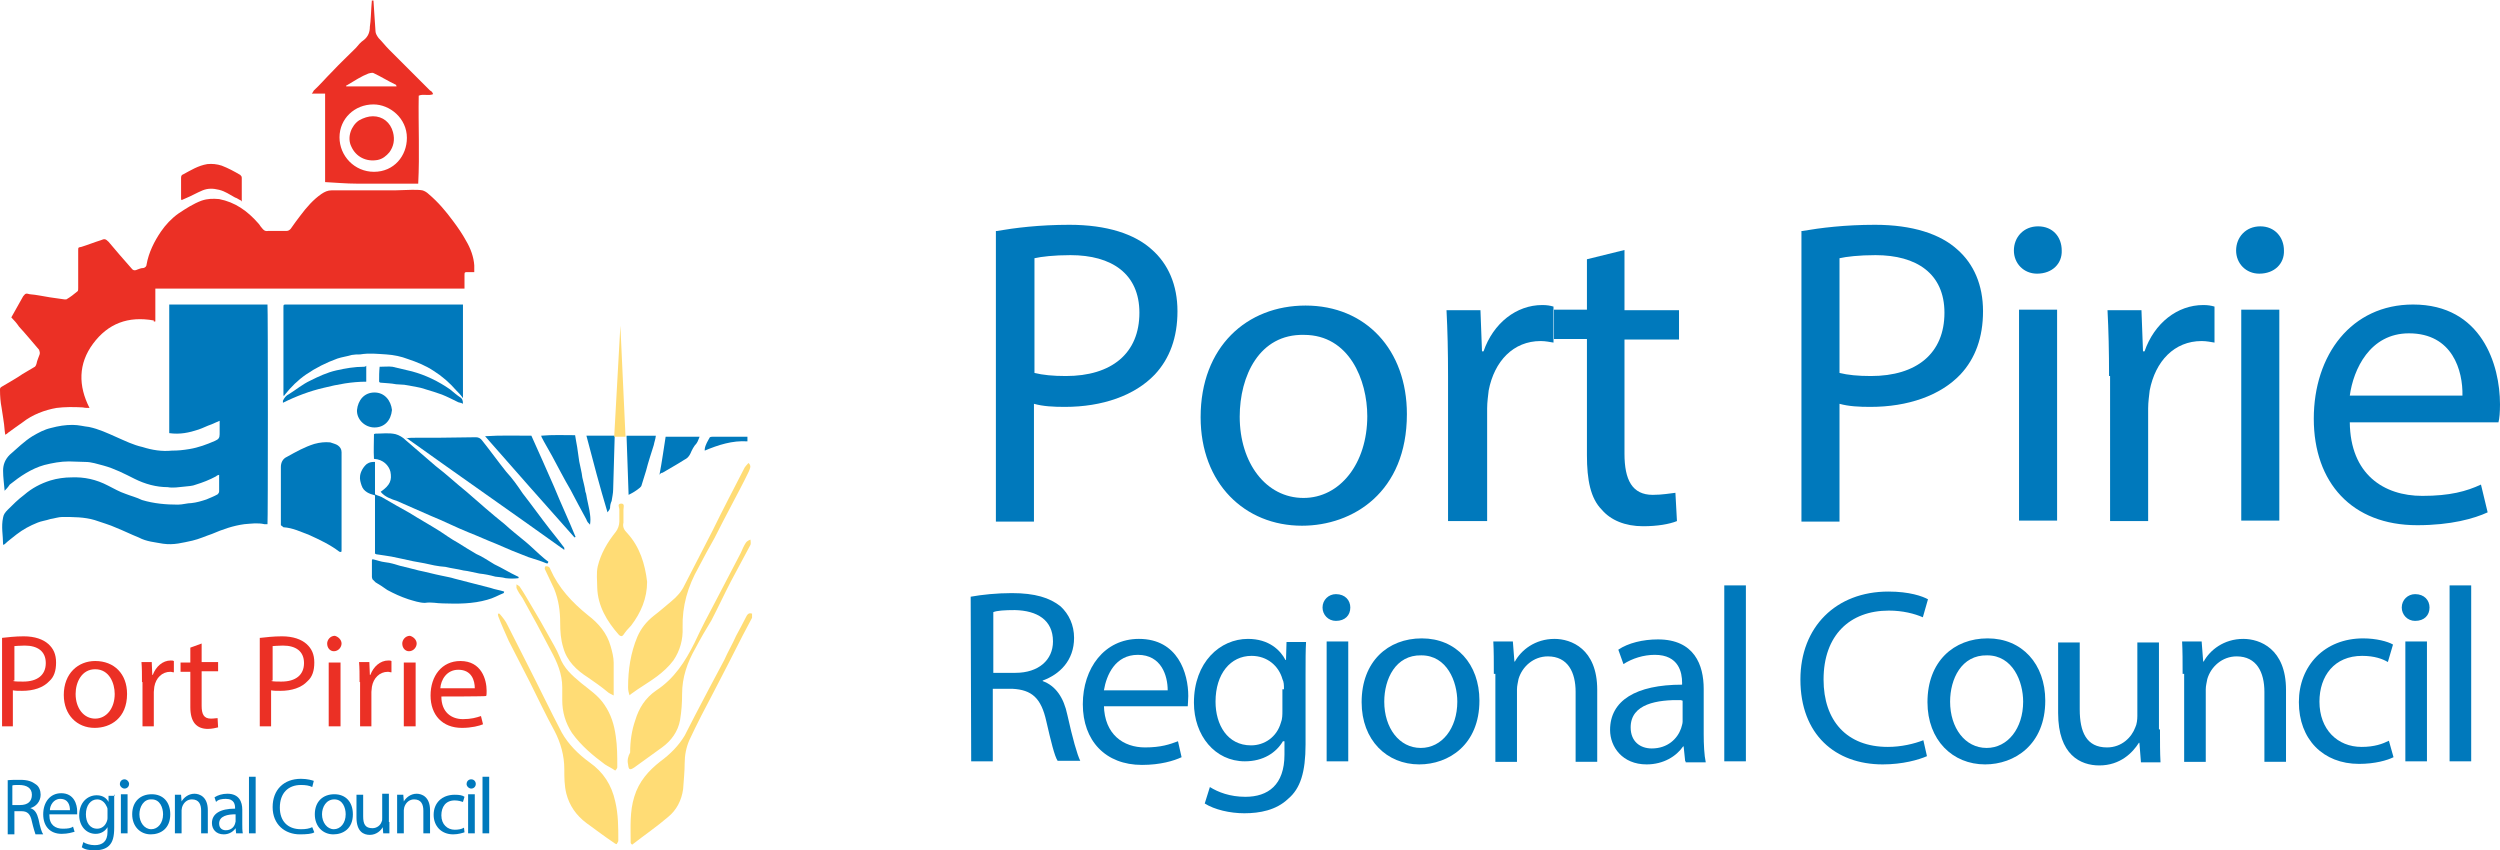 <?xml version="1.0" encoding="utf-8"?>
<!-- Generator: Adobe Illustrator 24.1.2, SVG Export Plug-In . SVG Version: 6.00 Build 0)  -->
<svg version="1.1" id="Layer_1" xmlns="http://www.w3.org/2000/svg" xmlns:xlink="http://www.w3.org/1999/xlink" x="0px" y="0px"
	 viewBox="0 0 486 165.3" style="enable-background:new 0 0 486 165.3;" xml:space="preserve">
<style type="text/css">
	.st0{fill:#EB3025;}
	.st1{fill:#0079BC;}
	.st2{fill-rule:evenodd;clip-rule:evenodd;fill:#0079BC;}
	.st3{fill-rule:evenodd;clip-rule:evenodd;fill:#EB3025;}
	.st4{fill-rule:evenodd;clip-rule:evenodd;fill:#FFDC75;}
</style>
<g>
	<g>
		<g>
			<path class="st0" d="M0.4,124c1-0.1,2.5-0.3,4.2-0.3c2.2,0,3.8,0.6,4.8,1.5c1,0.9,1.5,2,1.5,3.6c0,1.6-0.4,2.8-1.3,3.6
				c-1.2,1.3-3.1,1.9-5.3,1.9c-0.7,0-1.3,0-1.8-0.1v7H0.4C0.4,141.2,0.4,124,0.4,124z M2.6,132.4c0.4,0.1,1.2,0.1,1.9,0.1
				c2.8,0,4.4-1.3,4.4-3.6c0-2.3-1.6-3.4-4.1-3.4c-1,0-1.8,0.1-2,0.1v6.7H2.6z"/>
			<path class="st0" d="M24.7,134.9c0,4.7-3.2,6.6-6.3,6.6c-3.4,0-6-2.5-6-6.4c0-4.2,2.8-6.6,6.1-6.6
				C22.2,128.5,24.7,131,24.7,134.9z M14.7,134.9c0,2.8,1.6,4.8,3.8,4.8s3.8-2,3.8-4.8c0-2-1-4.8-3.8-4.8
				C15.9,130.1,14.7,132.6,14.7,134.9z"/>
			<path class="st0" d="M27.6,132.6c0-1.5,0-2.8-0.1-3.9h2l0.1,2.5h0.1c0.6-1.6,1.9-2.8,3.5-2.8c0.3,0,0.4,0,0.6,0.1v2.2
				c-0.3,0-0.4-0.1-0.7-0.1c-1.6,0-2.8,1.2-3.1,2.9c0,0.3-0.1,0.7-0.1,1v6.7h-2.2v-8.6H27.6z"/>
			<path class="st0" d="M39.2,125.1v3.6h3.2v1.8h-3.2v6.7c0,1.6,0.4,2.5,1.8,2.5c0.6,0,1-0.1,1.3-0.1l0.1,1.8
				c-0.4,0.1-1.2,0.3-2,0.3c-1,0-1.9-0.3-2.5-1s-0.9-1.8-0.9-3.2v-6.9h-1.9v-1.8H37v-2.9L39.2,125.1z"/>
			<path class="st0" d="M50.6,124c1-0.1,2.5-0.3,4.2-0.3c2.2,0,3.8,0.6,4.8,1.5c1,0.9,1.5,2,1.5,3.6c0,1.6-0.4,2.8-1.3,3.6
				c-1.2,1.3-3.1,1.9-5.3,1.9c-0.7,0-1.3,0-1.8-0.1v7h-2.2V124z M52.8,132.4c0.4,0.1,1.2,0.1,1.9,0.1c2.8,0,4.4-1.3,4.4-3.6
				c0-2.3-1.6-3.4-4.1-3.4c-1,0-1.8,0.1-2,0.1v6.7H52.8z"/>
			<path class="st0" d="M66.4,125.1c0,0.7-0.6,1.5-1.5,1.5c-0.7,0-1.3-0.6-1.3-1.5c0-0.7,0.6-1.5,1.5-1.5
				C65.8,123.8,66.4,124.4,66.4,125.1z M63.9,141.2v-12.4h2.3v12.4H63.9z"/>
			<path class="st0" d="M69.9,132.6c0-1.5,0-2.8-0.1-3.9h2l0.1,2.5h0.1c0.6-1.6,1.9-2.8,3.5-2.8c0.3,0,0.4,0,0.6,0.1v2.2
				c-0.3,0-0.4-0.1-0.7-0.1c-1.6,0-2.8,1.2-3.1,2.9c0,0.3-0.1,0.7-0.1,1v6.7H70v-8.6H69.9z"/>
			<path class="st0" d="M81,125.1c0,0.7-0.6,1.5-1.5,1.5c-0.7,0-1.3-0.6-1.3-1.5c0-0.7,0.6-1.5,1.5-1.5
				C80.4,123.8,81,124.4,81,125.1z M78.5,141.2v-12.4h2.3v12.4H78.5z"/>
			<path class="st0" d="M85.8,135.4c0,3.1,2,4.4,4.2,4.4c1.6,0,2.6-0.3,3.5-0.6l0.4,1.6c-0.7,0.3-2.2,0.7-4.1,0.7
				c-3.8,0-6.1-2.5-6.1-6.3s2.2-6.7,5.8-6.7c4.1,0,5.1,3.6,5.1,5.8c0,0.4,0,0.9-0.1,1C94.5,135.4,85.8,135.4,85.8,135.4z
				 M92.3,133.8c0-1.5-0.6-3.6-3.2-3.6c-2.3,0-3.4,2-3.5,3.6H92.3z"/>
		</g>
		<g>
			<path class="st1" d="M1.3,151.7c0.7-0.1,1.6-0.1,2.6-0.1c1.5,0,2.3,0.3,3.1,0.9c0.6,0.4,0.9,1.2,0.9,2c0,1.3-0.9,2.3-2,2.6l0,0
				c0.9,0.3,1.3,1,1.6,2.2c0.3,1.5,0.6,2.5,0.9,2.9H6.9c-0.1-0.3-0.4-1.2-0.7-2.5c-0.3-1.5-0.9-2-2-2H2.8v4.5H1.5v-10.5H1.3z
				 M2.6,156.5h1.3c1.5,0,2.3-0.7,2.3-2s-1-1.9-2.5-1.9c-0.6,0-1.2,0-1.3,0.1v3.8H2.6z"/>
			<path class="st1" d="M9.6,158.5c0,1.9,1.2,2.6,2.6,2.6c1,0,1.6-0.1,2-0.4l0.3,1c-0.4,0.1-1.3,0.4-2.5,0.4c-2.3,0-3.6-1.5-3.6-3.8
				c0-2.3,1.3-4.1,3.5-4.1c2.5,0,3.1,2.2,3.1,3.5c0,0.3,0,0.4,0,0.6H9.6V158.5z M13.6,157.5c0-0.9-0.3-2.2-1.9-2.2
				c-1.3,0-2,1.3-2,2.2H13.6z"/>
			<path class="st1" d="M22.2,154.5c0,0.6,0,1.2,0,2v4.4c0,1.8-0.3,2.8-1,3.5c-0.7,0.7-1.8,0.9-2.8,0.9c-0.9,0-1.9-0.1-2.5-0.6
				l0.3-1c0.4,0.3,1.3,0.6,2.2,0.6c1.5,0,2.5-0.7,2.5-2.6v-0.9l0,0c-0.4,0.7-1.2,1.3-2.3,1.3c-1.9,0-3.2-1.6-3.2-3.6
				c0-2.5,1.6-3.9,3.4-3.9c1.3,0,2,0.7,2.3,1.3l0,0v-1.2h1.2V154.5z M20.9,157.5c0-0.3,0-0.4-0.1-0.6c-0.3-0.7-0.9-1.5-1.9-1.5
				c-1.3,0-2.2,1.2-2.2,2.9c0,1.5,0.7,2.8,2.2,2.8c0.9,0,1.6-0.6,1.9-1.5c0.1-0.3,0.1-0.4,0.1-0.7V157.5z"/>
			<path class="st1" d="M25.1,152.4c0,0.4-0.3,0.9-0.9,0.9c-0.4,0-0.9-0.4-0.9-0.9c0-0.4,0.3-0.9,0.9-0.9
				C24.7,151.5,25.1,152,25.1,152.4z M23.5,162v-7.6h1.3v7.6H23.5z"/>
			<path class="st1" d="M33.1,158.3c0,2.8-1.9,3.9-3.8,3.9c-2,0-3.6-1.5-3.6-3.9c0-2.5,1.6-3.9,3.8-3.9S33.1,155.9,33.1,158.3z
				 M27.1,158.3c0,1.6,1,2.9,2.3,2.9c1.3,0,2.3-1.2,2.3-2.9c0-1.3-0.6-2.9-2.2-2.9C27.9,155.3,27.1,156.9,27.1,158.3z"/>
			<path class="st1" d="M34,156.5c0-0.7,0-1.5,0-2h1.2l0.1,1.3l0,0c0.4-0.7,1.3-1.5,2.5-1.5c1,0,2.6,0.6,2.6,3.2v4.5h-1.3v-4.4
				c0-1.2-0.4-2.2-1.8-2.2c-0.9,0-1.6,0.6-1.9,1.5c0,0.1-0.1,0.4-0.1,0.6v4.5H34C34,162,34,156.5,34,156.5z"/>
			<path class="st1" d="M45.9,162l-0.1-1l0,0c-0.4,0.6-1.2,1.2-2.3,1.2c-1.5,0-2.3-1-2.3-2.2c0-1.8,1.6-2.8,4.5-2.8v-0.1
				c0-0.6-0.1-1.8-1.8-1.8c-0.7,0-1.5,0.1-1.9,0.6l-0.3-0.9c0.6-0.4,1.5-0.7,2.5-0.7c2.3,0,2.9,1.6,2.9,3.1v2.8c0,0.6,0,1.3,0.1,1.8
				h-1.3V162z M45.8,158.3c-1.5,0-3.2,0.3-3.2,1.8c0,0.9,0.6,1.3,1.3,1.3c1,0,1.6-0.6,1.8-1.3c0-0.1,0.1-0.3,0.1-0.4V158.3z"/>
			<path class="st1" d="M48.4,151h1.3V162h-1.3V151z"/>
			<path class="st1" d="M61.1,161.8c-0.4,0.3-1.5,0.4-2.8,0.4c-2.9,0-5.3-1.9-5.3-5.3c0-3.4,2.2-5.5,5.5-5.5c1.3,0,2.2,0.3,2.5,0.4
				l-0.3,1.2c-0.6-0.3-1.3-0.4-2.2-0.4c-2.5,0-4.1,1.6-4.1,4.4c0,2.6,1.5,4.2,4.1,4.2c0.9,0,1.6-0.1,2.2-0.4L61.1,161.8z"/>
			<path class="st1" d="M68.6,158.3c0,2.8-1.9,3.9-3.8,3.9c-2,0-3.6-1.5-3.6-3.9c0-2.5,1.6-3.9,3.8-3.9S68.6,155.9,68.6,158.3z
				 M62.6,158.3c0,1.6,1,2.9,2.3,2.9c1.3,0,2.3-1.2,2.3-2.9c0-1.3-0.6-2.9-2.2-2.9S62.6,156.9,62.6,158.3z"/>
			<path class="st1" d="M75.7,160c0,0.7,0,1.5,0,2h-1.2l-0.1-1.2l0,0c-0.3,0.6-1.2,1.5-2.5,1.5c-1.2,0-2.6-0.6-2.6-3.4v-4.4h1.3v4.2
				c0,1.5,0.4,2.3,1.8,2.3c0.9,0,1.6-0.6,1.8-1.3c0.1-0.1,0.1-0.4,0.1-0.7v-4.7h1.3v5.5H75.7z"/>
			<path class="st1" d="M77.2,156.5c0-0.7,0-1.5,0-2h1.2l0.1,1.3l0,0c0.4-0.7,1.3-1.5,2.5-1.5c1,0,2.6,0.6,2.6,3.2v4.5h-1.3v-4.4
				c0-1.2-0.4-2.2-1.8-2.2c-0.9,0-1.6,0.6-1.9,1.5c0,0.1-0.1,0.4-0.1,0.6v4.5h-1.3V156.5z"/>
			<path class="st1" d="M90.3,161.8c-0.3,0.1-1.2,0.4-2.2,0.4c-2.3,0-3.8-1.6-3.8-3.8c0-2.3,1.6-3.9,4.1-3.9c0.9,0,1.5,0.1,1.9,0.4
				l-0.3,1c-0.3-0.1-0.9-0.3-1.6-0.3c-1.8,0-2.6,1.3-2.6,2.9c0,1.8,1.2,2.8,2.6,2.8c0.7,0,1.3-0.1,1.8-0.4L90.3,161.8z"/>
			<path class="st1" d="M92.5,152.4c0,0.4-0.3,0.9-0.9,0.9c-0.4,0-0.9-0.4-0.9-0.9c0-0.4,0.3-0.9,0.9-0.9
				C92.2,151.5,92.5,152,92.5,152.4z M91,162v-7.6h1.3v7.6H91z"/>
			<path class="st1" d="M93.8,151h1.3V162h-1.3V151z"/>
		</g>
		<g>
			<g>
				<path class="st2" d="M0.9,95.4C0.7,95.4,0.7,95.4,0.9,95.4c-0.1-1.3-0.3-2.6-0.3-3.9c0-1.2,0.4-2.2,1.3-3.1
					c1.5-1.3,2.8-2.6,4.4-3.6c1.2-0.7,2.3-1.3,3.6-1.6c1.5-0.4,2.8-0.6,4.2-0.6c1.2,0,2.2,0.3,3.2,0.4c1.9,0.4,3.6,1.2,5.4,2
					c1.6,0.7,3.2,1.5,5,1.9c1.9,0.6,3.8,0.9,5.7,0.7c1.2,0,2.2-0.1,3.4-0.3c1.8-0.3,3.4-0.9,5-1.6c0.7-0.3,0.9-0.6,0.9-1.3
					c0-0.9,0-1.8,0-2.6c-0.6,0.3-1,0.4-1.6,0.7c-0.9,0.3-1.6,0.7-2.5,1c-1.8,0.6-3.6,1-5.7,0.7V59.2h19.1c0.1,0.6,0.1,42.2,0,42.7
					c-0.1,0-0.4,0-0.6,0c-1.3-0.3-2.6-0.1-3.9,0c-2.2,0.3-4.2,1-6.3,1.9c-1.2,0.4-2.5,1-3.8,1.3c-1.9,0.4-3.6,0.9-5.7,0.6
					c-1.6-0.3-3.2-0.4-4.7-1.2c-1.5-0.6-2.9-1.3-4.4-1.9c-1.3-0.6-2.8-1-4.2-1.5c-2-0.6-4.2-0.6-6.3-0.6c-0.7,0-1.6,0.3-2.3,0.4
					c-0.9,0.3-1.8,0.4-2.5,0.7c-1.5,0.6-2.8,1.3-4.1,2.3c-0.7,0.6-1.6,1.2-2.3,1.9c-0.1,0-0.1,0.1-0.3,0.1c0-1.8-0.4-3.5,0-5.3
					c0.1-0.6,0.4-1,0.9-1.5c1-1,2-2,3.2-2.9c1.5-1.3,3.2-2.2,5.1-2.8c1.3-0.4,2.8-0.6,4.1-0.6c2.5-0.1,4.8,0.4,7.1,1.6
					c1.2,0.6,2.2,1.2,3.4,1.6c1,0.4,2.2,0.7,3.2,1.2c2.3,0.7,4.7,0.9,7,0.9c0.9,0,1.8-0.3,2.6-0.3c1-0.1,2-0.4,2.9-0.7
					c0.7-0.3,1.5-0.6,2.2-1c0.1-0.1,0.3-0.3,0.3-0.6c0-1,0-2,0-3.2c-0.3,0.1-0.4,0.1-0.6,0.3c-1.3,0.7-2.6,1.2-3.9,1.6
					c-0.7,0.3-1.5,0.3-2.3,0.4c-1,0.1-2.2,0.3-3.2,0.1c-2.2,0-4.4-0.6-6.4-1.6s-3.9-2-6.1-2.6c-1.2-0.3-2.3-0.7-3.5-0.7
					c-1,0-2.2-0.1-3.2-0.1c-1.6,0-3.2,0.3-4.8,0.7c-2.5,0.7-4.7,2.2-6.7,3.8C1.5,94.8,1.2,95.1,0.9,95.4"/>
				<path class="st2" d="M55.4,76.7c1.2-1.5,2.5-2.8,4.1-3.9c1.9-1.3,3.9-2.3,6.1-3.1c0.9-0.3,1.8-0.4,2.8-0.7
					c0.6-0.1,1-0.1,1.6-0.1c1.8-0.3,3.4-0.1,5.1,0c1.5,0.1,2.9,0.4,4.2,0.9c1.8,0.6,3.5,1.3,5,2.3c1.6,1,3.1,2.3,4.4,3.8
					c0.4,0.4,0.9,0.9,1.3,1.5V59.2c-0.4,0-0.7,0-1,0c-3.6,0-7.4,0-11.1,0c-7.4,0-14.9,0-22.2,0c-0.6,0-0.6,0-0.6,0.6
					c0,0.1,0,0.3,0,0.3c0,5.5,0,11.1,0,16.6c0,0.1,0,0.1,0.1,0.4C55.1,77,55.3,76.9,55.4,76.7"/>
				<path class="st2" d="M77.2,97.4c2.2,1,4.4,1.9,6.6,2.9c2.5,1,4.8,2.2,7.3,3.2c1.8,0.7,3.5,1.5,5.3,2.2c2,0.9,4.2,1.8,6.3,2.6
					c1.2,0.4,2.3,0.7,3.5,1.2c0.3,0.1,0.3,0,0.4-0.3c-0.6-0.4-1.2-1-1.8-1.5c-1-0.9-1.9-1.8-2.9-2.6c-1.2-1-2.5-2-3.8-3.2
					c-2.5-2-5-4.2-7.4-6.3c-2-1.6-3.9-3.4-6-5c-1.9-1.6-3.9-3.4-5.8-5c-0.6-0.6-1.3-1-2-1.2c-1.3-0.3-2.6-0.1-3.9-0.1
					c-0.1,0-0.1,0-0.3,0.1c0,1.6-0.1,3.2,0,4.8c1.8,0.1,2.9,1.3,3.2,2.5c0.3,1.6,0,2.6-1.9,3.9C74.8,96.6,76,97,77.2,97.4"/>
				<path class="st2" d="M55.1,102.5c1.8,0.1,3.4,0.9,5,1.5c2,0.9,4.1,1.9,5.8,3.2c0.1,0.1,0.3,0.1,0.4,0.1c0.1,0,0.1-0.3,0.1-0.4
					c0-0.6,0-1.2,0-1.6c0-5.8,0-11.5,0-17.4c0-0.6-0.3-1-0.7-1.3c-0.4-0.3-1-0.4-1.5-0.6c-1-0.1-2,0-3.1,0.3
					c-1.9,0.6-3.5,1.5-5.3,2.5c-0.9,0.4-1.2,1.2-1.2,2c0,3.6,0,7.3,0,10.9c0,0.1,0,0.3,0,0.4C55,102.4,55.1,102.5,55.1,102.5"/>
				<path class="st2" d="M73.5,107.8c0.9,0.1,1.8,0.3,2.6,0.4c1.5,0.3,2.8,0.6,4.2,0.9c0.7,0.1,1.5,0.3,2.2,0.4
					c1.3,0.3,2.6,0.6,4.1,0.7c1.2,0.3,2.3,0.4,3.5,0.7c1,0.1,2,0.4,3.1,0.6c1,0.1,2,0.3,3.1,0.6c0.7,0.1,1.3,0.1,2,0.3
					c0.9,0.1,1.6,0.1,2.5,0c0.1-0.3-0.1-0.3-0.3-0.4c-1.5-0.7-2.9-1.6-4.4-2.3c-1.2-0.7-2.3-1.5-3.5-2c-1.2-0.7-2.5-1.5-3.6-2.2
					c-1.3-0.7-2.5-1.6-3.6-2.3c-1.9-1.2-3.9-2.3-5.8-3.5c-1.8-1-3.4-1.9-5.1-2.9c-0.4-0.3-1-0.4-1.6-0.7v-6.3c-0.6,0-1,0-1.6,0.4
					c-0.7,0.6-1.2,1.5-1.3,2.3c-0.1,0.7,0.1,1.3,0.3,1.9c0.4,1.2,1.5,1.6,2.6,1.9v11.2C72.8,107.6,73.1,107.8,73.5,107.8"/>
				<path class="st2" d="M79.1,85.2c10.2,7.3,20.4,14.4,30.6,21.7c0-0.1,0-0.3,0-0.4c-0.9-1.2-1.9-2.5-2.8-3.6
					c-1.8-2.3-3.5-4.7-5.3-7c-1-1.5-2-2.9-3.2-4.2c-1.6-2-3.1-4.1-4.7-6.1c-0.3-0.4-0.7-0.6-1.2-0.6c-2.5,0-5,0.1-7.6,0.1
					c-1.3,0-2.8,0-4.1,0c-0.6,0-1.2,0-1.8,0.1C79.1,85,79.1,85,79.1,85.2"/>
				<path class="st2" d="M86.1,117.3c2.9,0.1,5.8,0.1,8.6-0.7c1.2-0.3,2.2-0.9,3.2-1.3c0,0,0.1-0.1,0.1-0.3
					c-0.9-0.3-1.8-0.4-2.6-0.7c-1.2-0.3-2.3-0.6-3.5-0.9c-1.2-0.3-2.3-0.6-3.5-0.9c-0.9-0.3-1.8-0.4-2.6-0.6c-1.5-0.3-2.9-0.7-4.4-1
					c-1.2-0.3-2.3-0.6-3.6-0.9c-1-0.3-1.9-0.6-2.9-0.7c-0.9-0.1-1.6-0.4-2.5-0.6c0,0.1-0.1,0.1-0.1,0.3c0,1,0,2.2,0,3.2
					c0,0.1,0.1,0.3,0.1,0.4c0.1,0.1,0.4,0.4,0.6,0.6c0.7,0.4,1.6,1,2.3,1.5c1.3,0.7,2.6,1.3,4.1,1.8c1,0.3,2.2,0.7,3.2,0.7
					C83.9,117,84.9,117.3,86.1,117.3"/>
				<path class="st2" d="M111.9,104.4c-1.3-3.2-2.9-6.6-4.2-9.8c-1.5-3.4-2.9-6.6-4.4-9.9c-2.9,0-6-0.1-9,0.1
					c5.8,6.6,11.5,13.1,17.4,19.7C111.7,104.4,111.9,104.4,111.9,104.4"/>
				<path class="st2" d="M105.3,85c0.6,1.2,1.3,2.3,2,3.6c1.2,2.2,2.3,4.4,3.6,6.6c1,1.9,2,3.8,3.1,5.8c0.1,0.4,0.4,0.7,0.7,1
					c0.1-0.7,0.1-1.3,0-2c-0.1-1-0.4-2-0.6-3.1c-0.1-0.4-0.1-0.9-0.3-1.3c-0.1-0.9-0.4-1.9-0.6-2.8c-0.1-1-0.4-2-0.6-3.1
					c-0.1-0.9-0.3-1.9-0.4-2.8c-0.1-0.7-0.3-1.5-0.4-2.3c-2.2,0-4.4-0.1-6.6,0.1C105.3,85,105.3,85,105.3,85"/>
				<path class="st2" d="M118.6,98.7c0-0.4,0.1-0.9,0.3-1.3c0.1-0.7,0.3-1.5,0.3-2.3c0.1-3.2,0.3-10.4,0.3-10.4h-5.5
					c1.3,5,2.6,9.9,4.1,14.9C118.3,99.3,118.6,99,118.6,98.7"/>
				<path class="st2" d="M124.4,94.8c0.1-0.1,0.3-0.3,0.3-0.4c0.3-1,0.6-1.9,0.9-2.9c0.4-1.6,1-3.4,1.5-5c0.1-0.6,0.3-1,0.4-1.8
					c-1.9,0-3.8,0-5.7,0c0.1,3.8,0.3,7.6,0.4,11.5C123,95.8,123.7,95.4,124.4,94.8"/>
				<path class="st2" d="M73.7,74.1c0,0.3,0.3,0.3,0.4,0.3c1,0.1,1.9,0.1,2.9,0.3c0.6,0,1,0.1,1.6,0.1c1.5,0.3,2.8,0.4,4.2,0.9
					c1,0.3,2,0.6,3.1,1c1,0.4,2.2,1,3.2,1.5c0.3,0.1,0.6,0.1,0.9,0.3c0-0.6-0.1-1-0.6-1.3c-0.6-0.4-1.3-1-1.9-1.5
					c-2.3-1.6-4.8-2.8-7.4-3.5c-1.2-0.3-2.5-0.6-3.8-0.9c-0.7-0.1-1.6,0-2.5,0C73.7,72.3,73.7,73.2,73.7,74.1"/>
				<path class="st2" d="M70.7,71.3c-1.8,0-3.5,0.3-5.3,0.7s-3.5,1.2-5.1,2c-1.5,0.7-2.8,1.8-4.1,2.6c-0.6,0.3-0.9,0.7-1.2,1.3
					c0,0.1,0,0.3,0,0.4c2.6-1.3,5.3-2.3,7.9-2.9c2.8-0.7,5.5-1.2,8.3-1.2v-3.1C71,71.3,70.9,71.3,70.7,71.3"/>
				<path class="st2" d="M72.8,76.3c-2,0-3.2,1.5-3.4,3.4c-0.1,1.8,1.5,3.4,3.4,3.4c1.9,0,3.2-1.3,3.4-3.4
					C76,77.9,74.8,76.3,72.8,76.3"/>
				<path class="st2" d="M128.8,91.9c1.5-0.9,2.8-1.6,4.2-2.5c0.6-0.3,0.9-0.6,1.2-1.2c0.3-0.7,0.7-1.5,1.2-2
					c0.3-0.4,0.4-0.9,0.6-1.3h-6.6c-0.4,2.5-0.7,4.8-1.2,7.4C128.4,92,128.6,91.9,128.8,91.9"/>
				<path class="st2" d="M145.3,85.8v-0.9h-2c-1.6,0-3.1,0-4.7,0c-0.1,0-0.4,0-0.6,0.1c-0.4,0.7-0.9,1.5-1,2.3c0,0,0,0.1,0,0.3
					C139.6,86.5,142.4,85.6,145.3,85.8"/>
			</g>
			<path class="st3" d="M29.9,62.3c-5-0.9-8.9,0.6-11.8,4.5s-2.9,8.2-0.7,12.5c-0.4,0-0.9,0-1.3-0.1c-1.8-0.1-3.5-0.1-5.1,0.1
				c-2.3,0.4-4.7,1.3-6.6,2.8c-0.9,0.6-1.8,1.3-2.8,2c-0.1,0.1-0.3,0.3-0.6,0.4c0-0.4-0.1-0.6-0.1-0.9c-0.1-1.5-0.4-2.9-0.6-4.4
				C0.1,78.2,0,77,0,75.8c0-0.3,0-0.4,0.3-0.6c1.5-0.9,2.8-1.6,4.1-2.5c0.7-0.4,1.5-0.9,2.2-1.3C6.9,71.3,7,71,7.1,70.7
				c0.1-0.6,0.4-1.2,0.6-1.8c0.1-0.3,0-0.6-0.1-0.9c-1.3-1.5-2.6-3.1-3.9-4.5c-0.4-0.6-0.9-1.2-1.5-1.8c0.7-1.3,1.6-2.8,2.3-4.1
				C5,57,5,57,5.8,57.2c1.3,0.1,2.6,0.4,3.9,0.6c0.9,0.1,1.9,0.3,2.8,0.4c0.1,0,0.3,0,0.4,0c0.7-0.4,1.5-1,2.2-1.6
				c0.1-0.1,0.1-0.4,0.1-0.6c0-1.5,0-3.1,0-4.5c0-0.9,0-1.9,0-2.8c0-0.6,0-0.6,0.6-0.7c1.3-0.4,2.5-0.9,3.8-1.3
				c0.7-0.3,0.9-0.3,1.5,0.3c1.5,1.8,2.9,3.4,4.4,5.1c0.3,0.4,0.6,0.6,1.2,0.3c0.3-0.1,0.7-0.3,1.2-0.3c0.4-0.1,0.6-0.4,0.6-0.7
				c0.4-2.3,1.5-4.5,2.8-6.4c0.9-1.3,2-2.5,3.4-3.5c1.5-1,2.9-1.9,4.5-2.5c1.2-0.4,2.2-0.4,3.4-0.3c3.1,0.6,5.5,2.3,7.6,4.7
				c0.3,0.3,0.4,0.6,0.7,0.9c0.3,0.4,0.6,0.7,1.2,0.6c1.2,0,2.3,0,3.5,0c0.4,0,0.6-0.1,0.9-0.4c0.6-0.9,1.3-1.8,1.9-2.6
				c1.2-1.6,2.5-3.1,4.1-4.2c0.6-0.4,1.2-0.7,2-0.7c4.1,0,8.2,0,12.4,0c1,0,2.2-0.1,3.2-0.1c0.7,0,1.5,0,2,0.1
				c0.4,0.1,0.9,0.4,1.2,0.7c1.9,1.6,3.4,3.4,4.8,5.3c0.9,1.2,1.8,2.5,2.5,3.8c0.9,1.5,1.5,3.2,1.6,4.8c0,0.4,0,0.7,0,1.3
				c-0.4,0-0.7,0-1.2,0c-0.7,0-0.7,0-0.7,0.7c0,0.7,0,1.6,0,2.5c-20.1,0-40.1,0-60.1,0v6.4H29.9z M47,39.1c0-1.5,0-2.9,0-4.5
				c0-0.3-0.1-0.4-0.3-0.6c-1.2-0.7-2.3-1.3-3.6-1.8c-0.9-0.3-1.9-0.4-2.8-0.3c-1.8,0.3-3.2,1.2-4.7,2c-0.3,0.1-0.4,0.3-0.4,0.7
				c0,1.3,0,2.6,0,3.9c0,0.1,0,0.3,0.1,0.4c0.3-0.1,0.6-0.3,0.9-0.4c1-0.4,2-1,3.2-1.5c1-0.4,2-0.4,3.2-0.1s2,0.9,3.1,1.5
				c0.4,0.1,0.7,0.4,1.2,0.6C46.8,39.2,47,39.1,47,39.1 M72.3,0c0,0.4-0.1,0.9-0.1,1.3c-0.1,1.3-0.1,2.6-0.3,3.9
				c0,1-0.3,1.9-1.2,2.6c-0.6,0.4-1,0.9-1.5,1.5c-1.6,1.6-3.2,3.1-4.7,4.7c-1.2,1.2-2.3,2.5-3.5,3.6c-0.1,0.1-0.1,0.3-0.4,0.6h2.6
				v17.2c2,0.1,4.1,0.3,6.1,0.3c2,0,3.9,0,6,0c2,0,3.9,0,6,0c0.3-5.7,0-11.4,0.1-17.1c0.9-0.4,1.9,0.1,2.8-0.3
				c-0.1-0.3-0.3-0.6-0.6-0.7c-0.7-0.7-1.5-1.5-2.2-2.2c-1.9-1.9-3.9-3.9-5.8-5.8c-0.7-0.7-1.3-1.5-2-2.2c-0.3-0.4-0.6-0.9-0.6-1.3
				c-0.1-2-0.3-3.9-0.4-6h-0.3V0z M79.1,26.8c0,3.5-2.5,6.6-6.4,6.6c-3.8,0-6.7-3.1-6.7-6.7s2.9-6.4,6.6-6.4
				C75.8,20.3,79.1,23,79.1,26.8 M67.4,16.6c1.5-0.9,2.9-1.8,4.2-2.3c0.1,0,0.3-0.1,0.4-0.1c0.1,0,0.4-0.1,0.6,0
				c1.5,0.7,2.9,1.6,4.4,2.3c0,0,0,0.1,0.1,0.3h-9.8V16.6z M72.5,22.6c1.9,0,3.4,1.2,3.9,3.1c0.4,1.5,0.1,2.8-0.7,3.9
				c-0.6,0.7-1.3,1.3-2.3,1.5c-2.2,0.4-4.2-0.6-5.1-2.6c-0.9-1.8,0-4.1,1.5-5.1C70.7,22.9,71.6,22.6,72.5,22.6"/>
			<path class="st4" d="M120.6,63.3l1,21.6h-2.2L120.6,63.3z M146.2,119.3c-0.7-0.3-1,0.3-1.2,0.7c-0.6,1.2-1.2,2.3-1.9,3.6
				c-0.7,1.6-1.6,3.1-2.3,4.7c-1.9,3.6-3.8,7.1-5.7,10.8c-0.7,1.3-1.3,2.6-2,3.9c-1.2,2-2.8,3.6-4.7,5c-2.3,1.8-4.2,3.9-5.1,6.9
				c-0.9,2.9-0.7,5.8-0.7,8.9c0,0.1,0.1,0.3,0.3,0.4c2.3-1.8,4.8-3.5,7-5.4c1.6-1.3,2.6-3.2,2.9-5.4c0.1-1.6,0.3-3.4,0.3-5
				c0-1.6,0.3-3.1,0.9-4.5c1.5-3.2,3.1-6.3,4.7-9.3c1.9-3.6,3.8-7.4,5.7-11.1c0.6-1.2,1.2-2.2,1.8-3.4v-0.9H146.2z M122.7,134.9
				c1.6-1.2,3.4-2.2,5-3.4c1.2-0.9,2.3-1.9,3.2-3.1c1.3-1.9,1.9-4.1,1.8-6.4c-0.1-4.2,1-8,3.1-11.7c1-1.9,2-3.8,3.1-5.7
				c1-2,2-3.9,3.1-6c1.2-2.3,2.5-4.7,3.6-7c0.1-0.4,0.6-1-0.1-1.6c-0.3,0.4-0.7,0.7-0.9,1.2c-2,3.9-4.1,7.9-6.1,12
				c-1.8,3.5-3.6,7-5.4,10.5c-0.6,1.3-1.5,2.3-2.6,3.2s-2.2,1.9-3.4,2.8c-1.5,1.2-2.5,2.5-3.2,4.1c-1.3,3.1-1.8,6.4-1.8,9.8
				c0,0.6,0.1,1,0.3,1.6C122.4,135.1,122.5,135.1,122.7,134.9 M121.9,103.6c-0.6-0.6-0.9-1.2-0.7-2c0-0.9,0-1.6,0-2.5
				c0-0.4,0.3-1.2-0.4-1.2c-0.9,0-0.4,0.7-0.4,1.2c0,0.7,0,1.5,0,2.3c0,0.7-0.3,1.5-0.7,2c-1.6,2-2.9,4.2-3.5,6.7
				c-0.3,1.3-0.1,2.8-0.1,4.1c0.1,3.6,1.9,6.6,4.2,9.2c0.3,0.3,0.6,0.4,0.9,0c0.4-0.6,0.9-1.2,1.5-1.8c1.9-2.5,3.1-5.3,3.1-8.5
				C125.4,109.7,124.4,106.3,121.9,103.6 M122.1,148.6c0.1,1,0.3,1.2,1.2,0.6c1.8-1.3,3.6-2.6,5.4-3.9c1.8-1.3,3.1-3.1,3.5-5.3
				c0.3-1.8,0.4-3.4,0.4-5.1c0-3.2,1-6.1,2.6-8.9c1-1.9,2-3.6,3.1-5.4c1.3-2.5,2.5-5.1,3.8-7.6c1.2-2.3,2.6-4.8,3.8-7.1
				c0.1-0.3,0-0.7,0-1c-0.3,0.1-0.7,0.3-0.9,0.6c-0.4,0.6-0.7,1.3-1,2c-1.6,3.1-3.2,6.1-4.8,9.2c-1.5,2.8-2.9,5.5-4.2,8.3
				c-1.8,3.6-3.9,6.9-7.4,9.2c-2.2,1.5-3.4,3.5-4.1,5.8c-0.7,2-1,4.1-1,6.3C122.1,147,121.9,147.8,122.1,148.6 M96.8,119.3
				c0,0.1,0,0.4,0.1,0.6c0.6,1.6,1.3,3.1,2,4.7c1.3,2.6,2.8,5.4,4.1,8c1.6,3.2,3.1,6.4,4.8,9.5c1.2,2.3,1.9,4.8,1.9,7.4
				c0,1.6,0,3.2,0.4,4.8c0.6,2.3,1.9,4.2,3.9,5.7c1.8,1.3,3.5,2.6,5.3,3.8c0.1,0.1,0.4,0.3,0.6,0.3c0.1-0.3,0.3-0.4,0.3-0.7
				c0-2.5,0-5.1-0.6-7.6c-0.7-3.2-2.3-5.7-5-7.6c-2.2-1.6-4.1-3.5-5.4-5.8c-2.3-4.4-4.4-8.8-6.6-13.1c-1.3-2.6-2.6-5.1-3.9-7.7
				c-0.4-0.9-1-1.6-1.6-2.3C97,119.3,96.8,119.3,96.8,119.3 M120,149.1c0-2,0-4.1-0.3-6c-0.3-2.2-0.9-4.2-2.2-6.1
				c-1.2-1.8-2.9-2.9-4.5-4.2c-1.8-1.5-3.4-2.9-4.2-5.1c-0.6-1.5-1.5-2.9-2.2-4.2c-1-1.8-2-3.6-3.1-5.4c-0.9-1.5-1.6-2.8-2.5-4.1
				c-0.1-0.1-0.4-0.3-0.6-0.4c0,0.3,0,0.6,0,0.7c0.3,0.7,0.7,1.3,1.2,2c1.9,3.4,3.8,6.9,5.5,10.2c1.2,2.2,2.2,4.5,2.2,7.1
				c0,0.9,0,1.6,0,2.5c0,2.3,0.6,4.4,1.9,6.4c1.8,2.5,4.1,4.4,6.4,6.1c0.6,0.4,1.3,0.7,2,1.2C120,149.4,120,149.2,120,149.1
				 M105.9,110.6c0.6,1.3,1.2,2.5,1.8,3.8c0.9,2.2,1.2,4.4,1.2,6.7c0,1.6,0.1,3.2,0.6,4.8c0.7,2.6,2.6,4.4,4.8,5.8
				c1.3,0.9,2.6,1.8,3.8,2.8c0.3,0.3,0.7,0.4,1.2,0.7c0-2.2,0-4.4,0-6.4c0-1-0.3-2.2-0.6-3.2c-0.7-2.5-2.3-4.4-4.4-6
				c-3.1-2.5-5.7-5.3-7.3-8.9c-0.1-0.4-0.4-0.7-1-0.6C105.9,110.3,105.9,110.4,105.9,110.6"/>
		</g>
	</g>
	<g>
		<path class="st1" d="M193.8,44.9c3.5-0.6,8.2-1.2,14.1-1.2c7.3,0,12.7,1.8,16,4.8c3.2,2.8,5,6.9,5,12s-1.5,9.2-4.4,12.3
			c-3.9,4.1-10.2,6.3-17.5,6.3c-2.2,0-4.2-0.1-6-0.6v22.9h-7.4V44.9H193.8z M201.1,72.5c1.6,0.4,3.6,0.6,6.1,0.6
			c8.9,0,14.3-4.4,14.3-12.3c0-7.6-5.4-11.2-13.4-11.2c-3.2,0-5.7,0.3-7,0.6V72.5z"/>
		<path class="st1" d="M273.5,80.5c0,15.2-10.5,21.7-20.4,21.7c-11.1,0-19.7-8.2-19.7-21.1c0-13.7,9-21.7,20.4-21.7
			C265.5,59.4,273.5,68,273.5,80.5z M241,81c0,9,5.1,15.8,12.4,15.8c7.1,0,12.4-6.7,12.4-15.9c0-7-3.5-15.8-12.3-15.8
			C244.8,64.9,241,73.1,241,81z"/>
		<path class="st1" d="M281.5,73.1c0-4.8-0.1-9-0.3-12.8h6.6l0.3,8h0.3c1.9-5.5,6.4-9,11.4-9c0.9,0,1.5,0.1,2.2,0.3v7
			c-0.7-0.1-1.5-0.3-2.5-0.3c-5.3,0-9,3.9-10.1,9.6c-0.1,1-0.3,2.2-0.3,3.5v21.9h-7.6V73.1z"/>
		<path class="st1" d="M315.8,48.6v11.7h10.6v5.7h-10.6v22.2c0,5.1,1.5,8,5.5,8c1.9,0,3.4-0.3,4.4-0.4l0.3,5.5c-1.5,0.6-3.8,1-6.6,1
			c-3.5,0-6.3-1.2-8-3.2c-2.2-2.2-2.9-5.8-2.9-10.6V65.9h-6.4v-5.7h6.4v-9.8L315.8,48.6z"/>
		<path class="st1" d="M350.4,44.9c3.5-0.6,8.2-1.2,14.1-1.2c7.3,0,12.7,1.8,16,4.8c3.2,2.8,5,6.9,5,12s-1.5,9.2-4.4,12.3
			c-3.9,4.1-10.2,6.3-17.5,6.3c-2.2,0-4.2-0.1-6-0.6v22.9h-7.4V44.9H350.4z M357.6,72.5c1.6,0.4,3.6,0.6,6.1,0.6
			c8.9,0,14.3-4.4,14.3-12.3c0-7.6-5.4-11.2-13.4-11.2c-3.2,0-5.7,0.3-7,0.6V72.5z"/>
		<path class="st1" d="M400.8,48.7c0.1,2.5-1.8,4.5-4.8,4.5c-2.6,0-4.5-2-4.5-4.5c0-2.6,1.9-4.7,4.7-4.7
			C399.1,44,400.8,46.1,400.8,48.7z M392.5,101.4V60.2h7.4v41h-7.4V101.4z"/>
		<path class="st1" d="M410,73.1c0-4.8-0.1-9-0.3-12.8h6.6l0.3,8h0.3c1.9-5.5,6.4-9,11.4-9c0.9,0,1.5,0.1,2.2,0.3v7
			c-0.7-0.1-1.5-0.3-2.5-0.3c-5.3,0-9,3.9-10.1,9.6c-0.1,1-0.3,2.2-0.3,3.5v21.9h-7.4V73.1H410z"/>
		<path class="st1" d="M444,48.7c0.1,2.5-1.8,4.5-4.8,4.5c-2.6,0-4.5-2-4.5-4.5c0-2.6,1.9-4.7,4.7-4.7C442.2,44,444,46.1,444,48.7z
			 M435.7,101.4V60.2h7.4v41h-7.4V101.4z"/>
		<path class="st1" d="M456.8,82.1c0.1,10.1,6.6,14.3,14.1,14.3c5.4,0,8.6-0.9,11.4-2.2l1.3,5.4c-2.6,1.2-7.1,2.5-13.7,2.5
			c-12.7,0-20.1-8.3-20.1-20.7s7.3-22.2,19.3-22.2c13.4,0,16.9,11.8,16.9,19.4c0,1.5-0.1,2.8-0.3,3.5H456.8z M478.7,76.9
			c0.1-4.8-1.9-12.1-10.4-12.1c-7.6,0-10.8,7-11.5,12.1H478.7z"/>
	</g>
	<g>
		<path class="st1" d="M188.7,116c2.2-0.4,5.1-0.7,8-0.7c4.5,0,7.4,0.9,9.5,2.6c1.6,1.5,2.6,3.6,2.6,6.1c0,4.4-2.8,7.1-6.1,8.3v0.1
			c2.5,0.9,4.1,3.2,4.8,6.6c1,4.5,1.9,7.7,2.5,8.9h-4.4c-0.6-0.9-1.3-3.8-2.2-7.7c-1-4.5-2.8-6.1-6.6-6.3H193V148h-4.2L188.7,116
			L188.7,116z M193,130.8h4.4c4.5,0,7.3-2.5,7.3-6.1c0-4.2-3.1-6-7.4-6.1c-2,0-3.5,0.1-4.2,0.4V130.8z"/>
		<path class="st1" d="M214.6,137.1c0.1,5.7,3.8,8.2,8,8.2c3.1,0,4.8-0.6,6.4-1.2l0.7,3.1c-1.5,0.7-4.1,1.5-7.7,1.5
			c-7.1,0-11.5-4.7-11.5-11.8c0-7,4.2-12.7,10.9-12.7c7.6,0,9.6,6.7,9.6,11.1c0,0.9-0.1,1.6-0.1,2h-16.3V137.1z M227,134.2
			c0-2.8-1.2-6.9-5.8-6.9c-4.4,0-6.1,3.9-6.6,6.9H227z"/>
		<path class="st1" d="M253.9,124.7c-0.1,1.8-0.1,3.6-0.1,6.4v13.6c0,5.4-1,8.6-3.4,10.6c-2.3,2.2-5.5,2.8-8.5,2.8
			c-2.8,0-5.8-0.7-7.7-1.9l1-3.2c1.6,1,3.9,1.9,6.9,1.9c4.4,0,7.6-2.3,7.6-8.2v-2.6h-0.3c-1.3,2.2-3.8,3.9-7.4,3.9
			c-5.8,0-9.9-5-9.9-11.4c0-7.9,5.1-12.4,10.5-12.4c4.1,0,6.3,2.2,7.3,4.1h0.1l0.1-3.5h3.8V124.7z M249.6,133.9c0-0.7,0-1.3-0.3-1.9
			c-0.7-2.5-2.9-4.5-6-4.5c-4.1,0-7,3.5-7,8.9c0,4.5,2.3,8.5,6.9,8.5c2.6,0,5-1.6,5.8-4.4c0.3-0.7,0.3-1.6,0.3-2.3v-4.2H249.6z"/>
		<path class="st1" d="M262.5,118.1c0,1.5-1,2.6-2.8,2.6c-1.5,0-2.6-1.2-2.6-2.6c0-1.5,1.2-2.6,2.6-2.6
			C261.5,115.5,262.5,116.7,262.5,118.1z M257.9,148v-23.3h4.2V148H257.9z"/>
		<path class="st1" d="M287.6,136.2c0,8.6-6,12.4-11.7,12.4c-6.3,0-11.2-4.7-11.2-12.1c0-7.9,5.1-12.4,11.7-12.4
			C283.1,124.1,287.6,129.1,287.6,136.2z M269.1,136.4c0,5.1,2.9,9,7.1,9c4.1,0,7.1-3.8,7.1-9c0-3.9-2-9-7-9
			C271.3,127.3,269.1,132,269.1,136.4z"/>
		<path class="st1" d="M290.4,131c0-2.5,0-4.4-0.1-6.3h3.8l0.3,3.9h0.1c1.2-2.2,3.9-4.4,7.7-4.4c3.2,0,8.3,1.9,8.3,9.9v14h-4.2
			v-13.6c0-3.8-1.5-6.9-5.4-6.9c-2.8,0-5,2-5.7,4.4c-0.1,0.6-0.3,1.3-0.3,2v14.1h-4.2V131H290.4z"/>
		<path class="st1" d="M327.6,148l-0.3-2.9h-0.1c-1.3,1.9-3.8,3.5-7.1,3.5c-4.7,0-7.1-3.4-7.1-6.7c0-5.7,5-8.8,14-8.8v-0.4
			c0-1.9-0.6-5.4-5.3-5.4c-2.2,0-4.4,0.7-6.1,1.8l-1-2.8c1.9-1.3,4.8-2,7.7-2c7.1,0,8.9,5,8.9,9.6v8.8c0,2,0.1,4.1,0.4,5.5h-3.9V148
			z M326.9,136.1c-4.7-0.1-9.9,0.7-9.9,5.3c0,2.8,1.9,4.1,4.1,4.1c3.1,0,5-1.9,5.7-3.9c0.1-0.4,0.3-0.9,0.3-1.3v-4.1H326.9z"/>
		<path class="st1" d="M335.2,113.8h4.2V148h-4.2V113.8z"/>
		<path class="st1" d="M374.6,147c-1.6,0.7-4.7,1.6-8.6,1.6c-9.2,0-16-5.8-16-16.5c0-10.2,6.9-17.1,17.1-17.1c4.1,0,6.6,0.9,7.7,1.5
			l-1,3.5c-1.6-0.7-3.9-1.3-6.6-1.3c-7.6,0-12.7,4.8-12.7,13.4c0,8,4.5,13.1,12.5,13.1c2.6,0,5.1-0.6,6.9-1.3L374.6,147z"/>
		<path class="st1" d="M397.6,136.2c0,8.6-6,12.4-11.7,12.4c-6.3,0-11.2-4.7-11.2-12.1c0-7.9,5.1-12.4,11.7-12.4
			C393.1,124.1,397.6,129.1,397.6,136.2z M379.1,136.4c0,5.1,2.9,9,7.1,9c4.1,0,7.1-3.8,7.1-9c0-3.9-2-9-7-9
			C381.3,127.3,379.1,132,379.1,136.4z"/>
		<path class="st1" d="M419.9,141.8c0,2.5,0,4.5,0.1,6.4h-3.8l-0.3-3.8h-0.1c-1.2,1.9-3.6,4.4-7.7,4.4c-3.6,0-8-2-8-10.2v-13.7h4.2
			v13c0,4.4,1.3,7.4,5.3,7.4c2.9,0,4.8-2,5.5-3.9c0.3-0.6,0.4-1.5,0.4-2.2v-14.3h4.2v16.9H419.9z"/>
		<path class="st1" d="M424.3,131c0-2.5,0-4.4-0.1-6.3h3.8l0.3,3.9h0.1c1.2-2.2,3.9-4.4,7.7-4.4c3.2,0,8.3,1.9,8.3,9.9v14h-4.2
			v-13.6c0-3.8-1.5-6.9-5.4-6.9c-2.8,0-5,2-5.7,4.4c-0.1,0.6-0.3,1.3-0.3,2v14.1h-4.2V131H424.3z"/>
		<path class="st1" d="M465.3,147.2c-1.2,0.6-3.6,1.3-6.7,1.3c-7,0-11.7-4.8-11.7-12c0-7.1,5-12.4,12.5-12.4c2.5,0,4.8,0.6,5.8,1.2
			l-1,3.4c-1-0.6-2.6-1.2-5-1.2c-5.4,0-8.3,3.9-8.3,8.9c0,5.4,3.5,8.8,8.2,8.8c2.5,0,4.1-0.6,5.3-1.2L465.3,147.2z"/>
		<path class="st1" d="M472.3,118.1c0,1.5-1,2.6-2.8,2.6c-1.5,0-2.6-1.2-2.6-2.6c0-1.5,1.2-2.6,2.6-2.6
			C471.3,115.5,472.3,116.7,472.3,118.1z M467.6,148v-23.3h4.2V148H467.6z"/>
		<path class="st1" d="M476.2,113.8h4.2V148h-4.2V113.8z"/>
	</g>
</g>
</svg>
